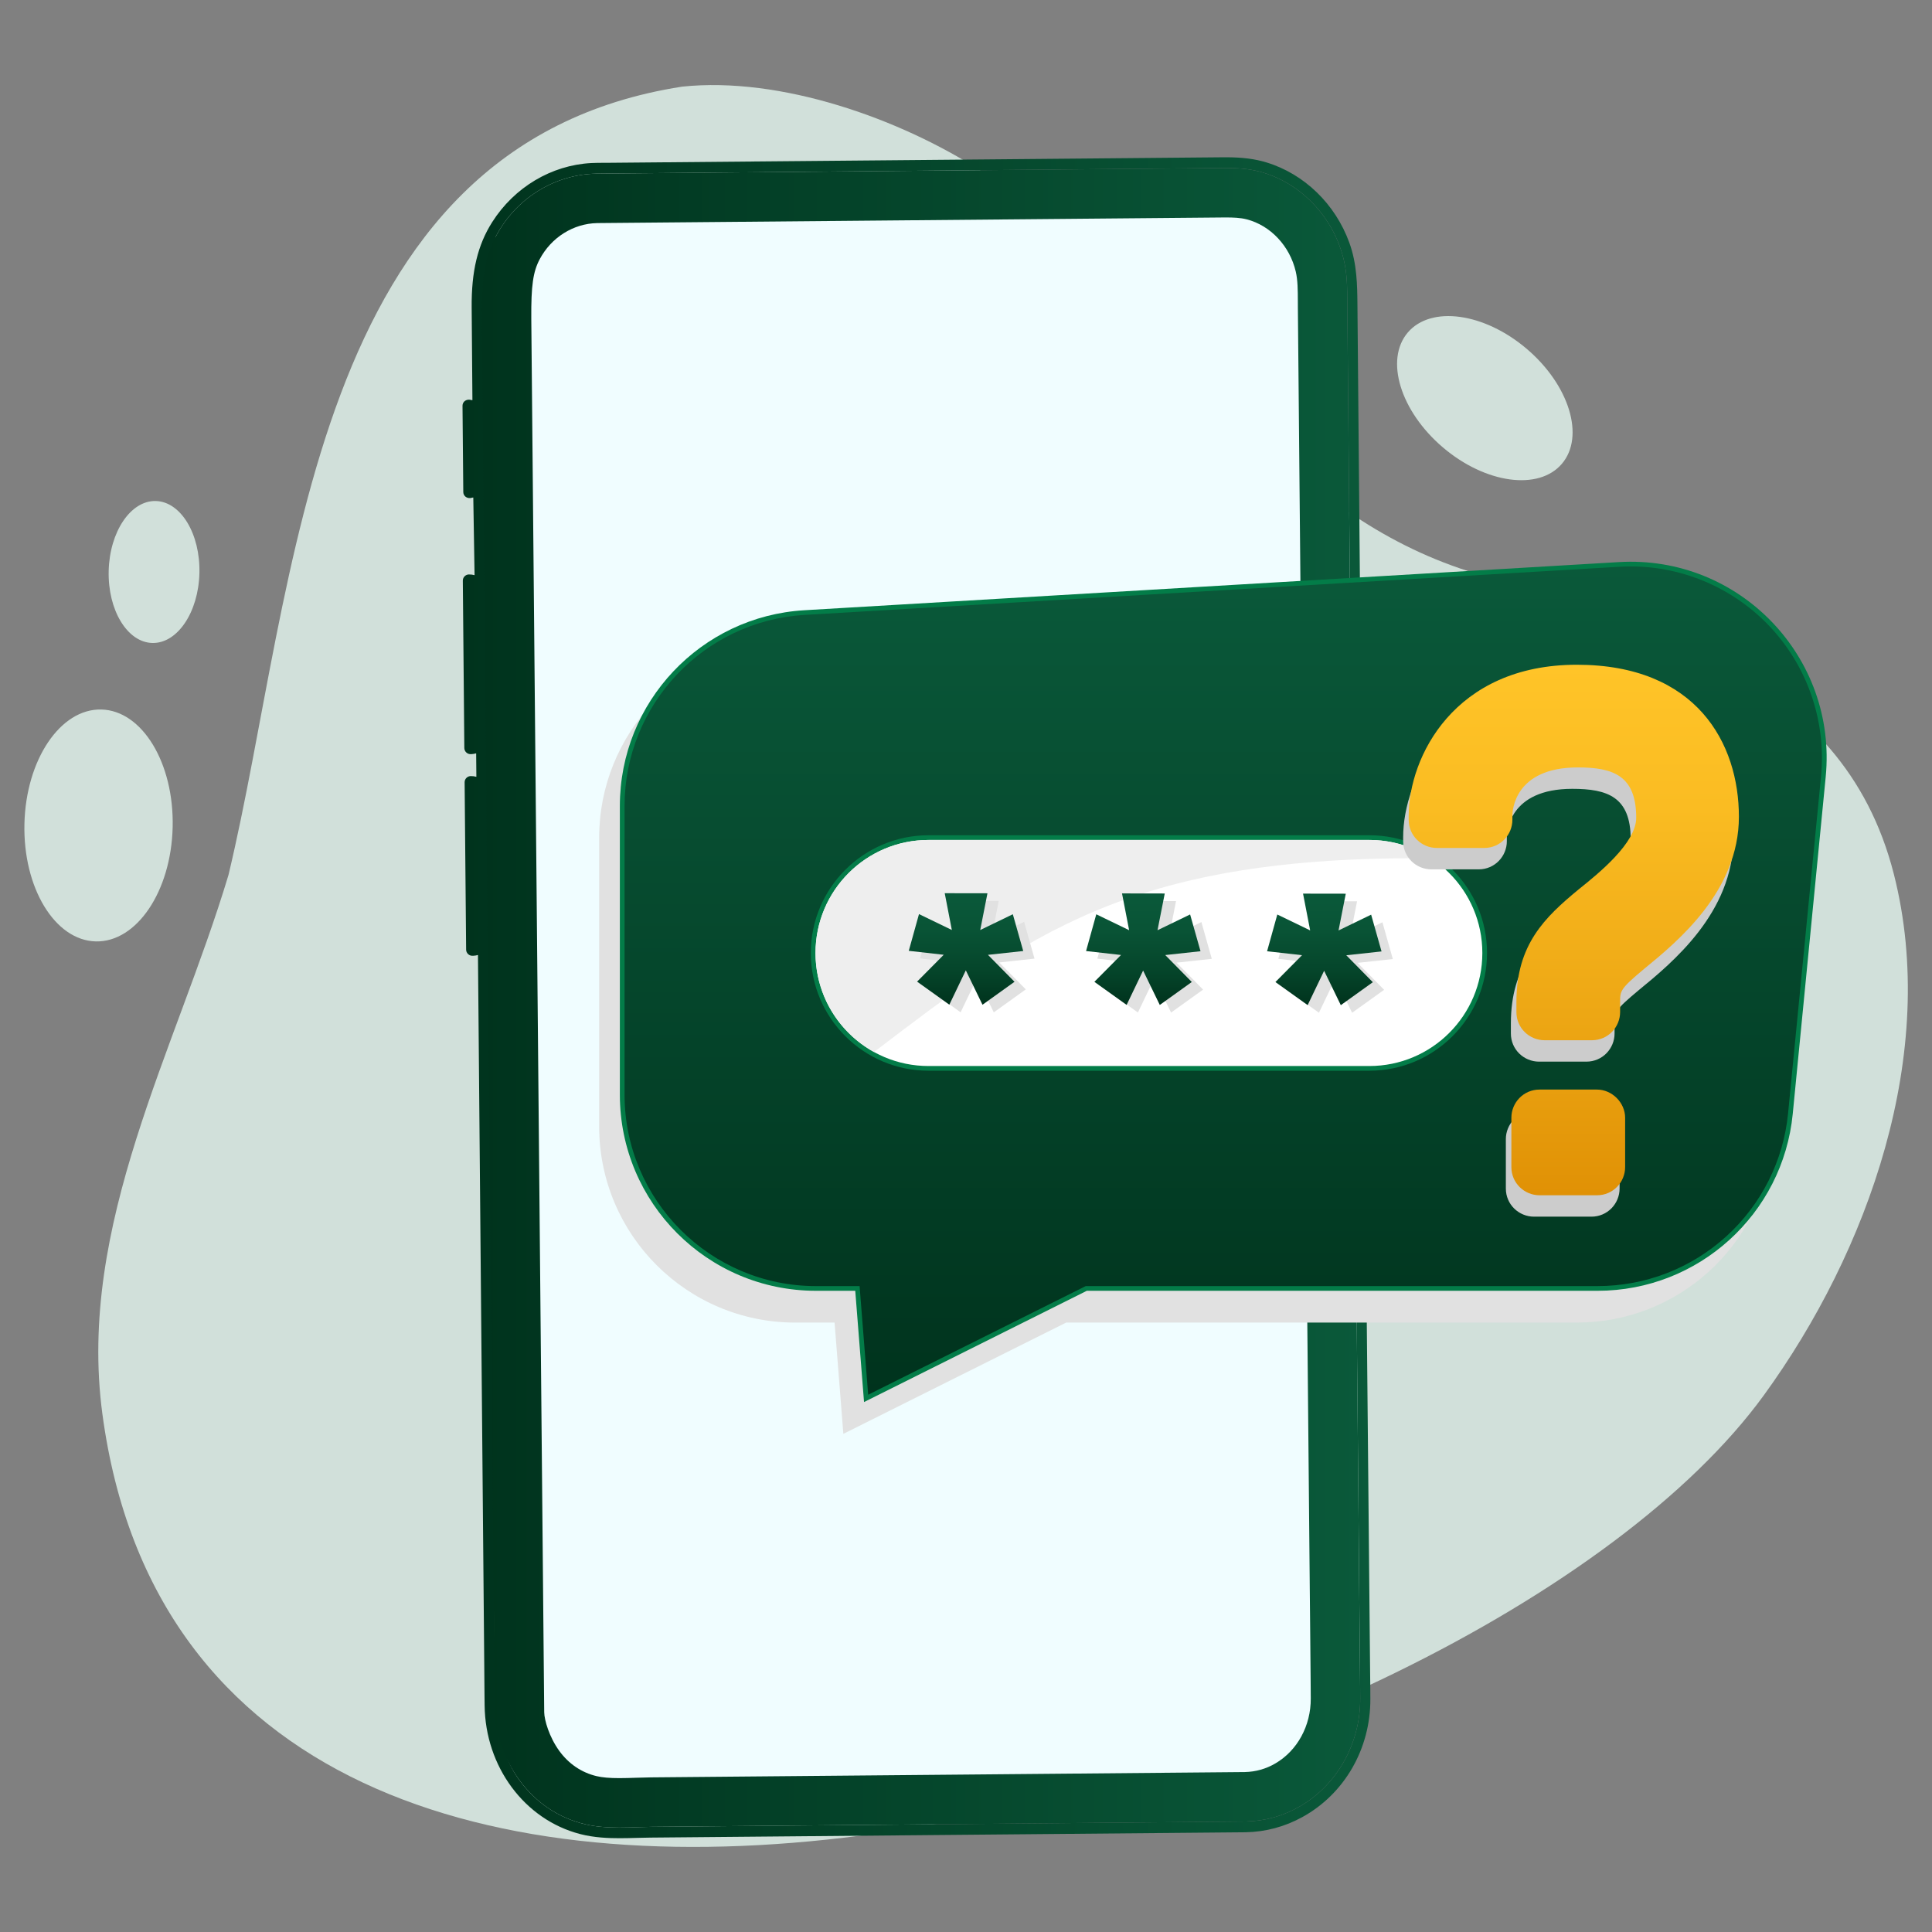 <svg version="1.1" xmlns="http://www.w3.org/2000/svg" xmlns:xlink="http://www.w3.org/1999/xlink" x="0px" y="0px"
	 viewBox="0 0 2000 2000" style="enable-background:new 0 0 2000 2000;" xml:space="preserve">
<rect x="0" y="0" width="2000" height="2000" fill="#808080" stroke="none"/>
<g id="Fogot_Password_V2">
	<g>
		<g>
			<path style="fill:#D1E0DA;" d="M1395.94,529.865c-141.913-97.212-229.159-255.21-379.471-352.357
				c-84.654-54.712-208.309-98.559-310.426-87.806C317.92,150.113,308.368,605.704,236.528,905.772
				c-54.513,181.456-156.71,362.049-130.573,557.687c103.345,773.482,1417.17,397.56,1720-19.14
				c108.234-148.932,181.495-354.377,134.618-539.169c-53.507-210.932-259.258-255.716-440.324-313.777
				C1473.699,576.446,1432.96,555.223,1395.94,529.865z"/>
			
				<ellipse transform="matrix(0.024 -1 1 0.024 -754.841 935.761)" style="fill:#D1E0DA;" cx="101.754" cy="854.411" rx="120.032" ry="76.721"/>
			
				<ellipse transform="matrix(0.024 -1 1 0.024 -436.435 737.193)" style="fill:#D1E0DA;" cx="159.276" cy="592.081" rx="73.479" ry="46.966"/>
			
				<ellipse transform="matrix(0.648 -0.761 0.761 0.648 227.56 1315.61)" style="fill:#D1E0DA;" cx="1537.607" cy="411.526" rx="67.007" ry="104.834"/>
		</g>
		<g>
			<g>
				<g>
					<linearGradient id="SVGID_1_" gradientUnits="userSpaceOnUse" x1="478.796" y1="1032.846" x2="1423.94" y2="1032.846">
						<stop  offset="0" style="stop-color:#00331D"/>
						<stop  offset="1" style="stop-color:#0A593A"/>
					</linearGradient>
					<path style="fill:url(#SVGID_1_);" d="M1421.543,670.609c-0.019-1.8-0.821-3.488-2.257-4.682
						c-1.278-1.063-2.957-1.52-4.617-1.483c-2.238,0.056-4.281,0.326-6.127,0.811c-0.103,0.028-0.196-0.047-0.196-0.149
						l-3.134-349.788c-0.177-19.725-0.382-42.08-8.394-64.108c-14.558-40.056-46.584-71.103-85.689-83.04
						c-12.143-3.703-25.125-5.363-42.099-5.363c-0.877,0-1.744,0.009-2.621,0.009l-636.204,5.708
						c-1.632,0.019-3.264,0.019-4.896,0.019c-4.299,0.009-8.738,0.009-13.28,0.242c-41.24,2.201-79.552,25.05-102.485,61.105
						c-15.053,23.689-21.609,51.005-21.273,88.58l0.774,95.659c0,0.103-0.093,0.177-0.196,0.149
						c-0.811-0.205-1.641-0.373-2.537-0.485c-0.457-0.065-0.923-0.065-1.39-0.028c-1.632,0.103-3.246,0.746-4.365,1.893
						c-1.147,1.166-1.772,2.751-1.763,4.458l0.802,89.224c0.019,1.856,0.774,3.516,2.136,4.691c1.296,1.11,3.031,1.669,4.84,1.567
						c0.214-0.009,0.438-0.037,0.662-0.065c0.821-0.121,1.669-0.289,2.518-0.532c0.093-0.019,0.196,0.047,0.196,0.149l1.315,80.065
						c0,0.102-0.103,0.177-0.196,0.149c-1.688-0.466-3.553-0.709-5.624-0.699c-1.632,0.009-3.171,0.634-4.309,1.744
						c-0.028,0.019-0.047,0.037-0.065,0.056l-0.252,0.252c-1.11,1.166-1.716,2.723-1.707,4.393l1.557,173.234
						c0.019,1.688,0.699,3.283,1.921,4.486c1.222,1.203,2.835,1.856,4.523,1.847c0.401-0.009,0.783-0.019,1.166-0.037
						c1.623-0.093,3.096-0.354,4.439-0.765c0.103-0.028,0.196,0.046,0.205,0.149l0.214,23.922c0,0.102-0.103,0.177-0.205,0.149
						c-1.679-0.476-3.544-0.718-5.614-0.699c-1.66,0.019-3.217,0.643-4.365,1.791c-0.056,0.047-0.112,0.103-0.177,0.177
						l-0.056,0.047c-1.129,1.175-1.744,2.742-1.735,4.43l1.557,173.225c0.019,1.697,0.699,3.283,1.921,4.486
						c1.222,1.203,2.826,1.865,4.523,1.847c0.41,0,0.802-0.019,1.194-0.037c1.66-0.093,3.115-0.345,4.411-0.727
						c0.102-0.028,0.196,0.047,0.196,0.149l6.519,735.468c0.037,3.525,0.056,7.041,0.084,10.566
						c0.028,3.413,0.056,6.827,0.084,10.25l0.093,10.277c0.028,3.329,0.056,6.687,0.112,9.998
						c0.662,63.539,41.306,118.331,98.848,133.243c14.698,3.815,29.555,4.3,40.858,4.3c6.099,0,12.18-0.159,18.056-0.327
						c4.775-0.131,9.289-0.252,13.784-0.289l616.358-5.531c20.648-0.429,40.308-5.689,58.438-15.63
						c43.703-23.912,70.739-70.767,70.562-122.21c0.009-3.852-0.028-7.694-0.056-11.546l-0.009-0.373
						c-0.028-3.413-0.056-6.799-0.112-10.137c-0.019-2.145-0.047-4.3-0.065-6.454c-0.028-2.135-0.047-4.271-0.065-6.398
						l-7.433-780.579c0-0.102,0.093-0.177,0.187-0.149c1.987,0.504,4.169,0.755,6.575,0.727c0.103,0,0.214,0,0.317-0.009
						c1.529-0.084,2.947-0.681,3.954-1.641l0.326-0.317c1.138-1.138,1.744-2.658,1.735-4.308L1421.543,670.609z M1346.029,1869.72
						c-17.263,10.1-36.26,15.453-56.405,15.882l-615.211,5.521c-4.57,0.037-9.27,0.187-14.502,0.364
						c-5.792,0.196-12.329,0.41-18.858,0.41c-14.139,0-25.339-1.091-35.244-3.432c-27.54-6.509-51.108-22.327-68.156-45.726
						c-16.162-22.177-25.209-50.193-25.47-125.521c0.184,24.523-11.432-1448.882,1.315-1472.88
						c20.723-39.011,60.499-63.754,103.81-64.575c3.339-0.065,6.65-0.084,9.97-0.103c1.632-0.009,3.236-0.019,4.831-0.037
						l633.434-5.68c1.231-0.01,2.462-0.019,3.684-0.019c10.072,0,22.019,0.429,34.292,3.609
						c42.854,11.126,77.277,47.237,87.694,91.993c3.395,14.446,3.451,28.65,3.497,42.378v0.205c0,2.042,0.009,4.076,0.028,6.109
						l12.283,1321.6c0.131,13.878,0.261,27.755,0.401,41.641l0.112,11.686c0.14,14.605,0.28,29.209,0.401,43.814
						c0.037,3.404,0.065,6.864,0.075,10.361c0.009,2.63,0.028,5.25,0.056,7.871l0.019,2.919
						C1408.328,1804.511,1384.555,1847.271,1346.029,1869.72z"/>
					
						<linearGradient id="SVGID_00000168826139279743097860000006950188058868711845_" gradientUnits="userSpaceOnUse" x1="498.79" y1="1032.911" x2="1408.087" y2="1032.911">
						<stop  offset="0" style="stop-color:#00331D"/>
						<stop  offset="1" style="stop-color:#0A593A"/>
					</linearGradient>
					<path style="fill:url(#SVGID_00000168826139279743097860000006950188058868711845_);" d="M1408.066,1755.194
						c-0.028-2.621-0.047-5.241-0.056-7.871c-0.009-3.497-0.037-6.957-0.075-10.361c-0.121-14.605-0.261-29.209-0.401-43.814
						l-0.112-11.686c-0.14-13.886-0.271-27.764-0.401-41.641l-12.283-1321.6c-0.019-2.033-0.028-4.066-0.028-6.109v-0.205
						c-0.047-13.728-0.102-27.932-3.497-42.378c-10.417-44.756-44.84-80.867-87.694-91.993c-12.273-3.18-24.22-3.609-34.292-3.609
						c-1.222,0-2.453,0.009-3.684,0.019l-633.434,5.68c-1.595,0.019-3.199,0.028-4.831,0.037c-3.32,0.019-6.631,0.037-9.97,0.103
						c-43.311,0.821-83.087,25.563-103.81,64.575c-12.562,23.651-14.959,47.675-14.689,85.791l13.374,1443.046
						c0.261,19.37,9.308,47.386,25.47,69.564c17.048,23.399,40.616,39.217,68.156,45.726c9.904,2.341,21.105,3.432,35.244,3.432
						c6.528,0,13.066-0.214,18.858-0.41c5.232-0.177,9.932-0.327,14.502-0.364l615.211-5.521
						c20.145-0.429,39.142-5.782,56.405-15.882c38.526-22.448,62.299-65.209,62.057-111.606L1408.066,1755.194z"/>
					<path style="fill:#F0FDFF;" d="M641.053,1840.714c-10.064,0-17.522-0.655-23.473-2.062
						c-15.473-3.656-28.806-12.663-38.552-26.046c-10.604-14.551-15.543-32.169-15.664-40.033L549.992,329.662
						c-0.229-33.974,1.806-48.316,8.715-61.331c12.002-22.594,34.831-36.927,59.576-37.397c3.06-0.054,6.168-0.072,9.283-0.089
						c1.694-0.009,638.438-5.718,638.438-5.718c1.055-0.009,2.145-0.017,3.223-0.017c7.184,0,14.753,0.239,21.433,1.973
						c24.65,6.395,44.553,27.612,50.704,54.051c2.082,8.859,2.119,19.092,2.164,30.942c0,2.229,0.009,4.426,0.028,6.612
						l12.289,1322.273c0.128,13.679,0.257,27.344,0.396,41.014l0.087,9.059c0.15,15.449,0.3,30.892,0.424,46.341
						c0.037,3.404,0.065,6.727,0.074,10.079c0.009,2.714,0.033,5.418,0.054,8.115l0.022,2.593
						c0.167,28.332-13.872,54.067-36.636,67.33c-9.701,5.677-20.328,8.676-31.62,8.939l-614.696,5.509
						c-5.127,0.05-10.166,0.209-15.754,0.396C652.849,1840.512,646.782,1840.714,641.053,1840.714z"/>
				</g>
				<path style="fill:#E1E1E1;" d="M1632.406,1369.135H1103.67l-230.635,115.18l-9.095-115.18h-40.686
					c-112.112,0-202.996-90.884-202.996-202.996V867.27c0-107.46,83.747-196.303,191.019-202.643l843.255-49.839
					c124.514-7.359,226.15,98.262,214.009,222.401l-34.103,348.708C1824.272,1289.86,1736.866,1369.135,1632.406,1369.135z"/>
				<path style="fill:#037C48;" d="M1653.823,1336.217h-528.736l-230.635,115.18l-9.096-115.18H844.67
					c-112.112,0-202.996-90.884-202.996-202.996V834.352c0-107.46,83.747-196.303,191.02-202.643l843.255-49.839
					c124.514-7.359,226.15,98.262,214.009,222.401l-34.103,348.708C1845.688,1256.942,1758.282,1336.217,1653.823,1336.217z"/>
				
					<linearGradient id="SVGID_00000044876029550684973430000007775391470127849611_" gradientUnits="userSpaceOnUse" x1="1266.296" y1="1443.827" x2="1266.296" y2="586.368">
					<stop  offset="0" style="stop-color:#00331D"/>
					<stop  offset="1" style="stop-color:#0A593A"/>
				</linearGradient>
				<path style="fill:url(#SVGID_00000044876029550684973430000007775391470127849611_);" d="M889.848,1331.356h-45.177
					c-109.253,0-198.135-88.883-198.135-198.135V834.351c0-104.731,81.897-191.611,186.445-197.79l843.255-49.839
					c3.978-0.235,8.006-0.355,11.97-0.355c55.607,0,109.012,23.719,146.52,65.076c37.456,41.298,55.824,96.829,50.394,152.354
					l-34.103,348.707c-4.799,49.078-27.558,94.35-64.085,127.478c-36.526,33.127-83.798,51.372-133.109,51.372H1123.94
					l-225.21,112.471L889.848,1331.356z"/>
				<g>
					<path style="fill:#037C48;" d="M961.229,1108.407c-67.201,0-121.873-54.673-121.873-121.875s54.672-121.875,121.873-121.875
						h456.276c67.201,0,121.875,54.673,121.875,121.875s-54.673,121.875-121.875,121.875H961.229z"/>
					<path style="fill:#FFFFFF;" d="M1417.506,1103.545H961.229c-64.625,0-117.013-52.389-117.013-117.013v0
						c0-64.625,52.389-117.013,117.013-117.013h456.276c64.625,0,117.013,52.389,117.013,117.013v0
						C1534.519,1051.157,1482.13,1103.545,1417.506,1103.545z"/>
					<path style="fill:#EEEEEE;" d="M1417.512,869.524c23.599,0,45.594,6.975,63.968,19.006c-3.378-0.073-8.288-0.121-15.239-0.121
						c-297.869,0-402.376,79.279-561.47,200.629c-36.091-19.929-60.541-58.354-60.541-102.514c0-32.3,13.076-61.562,34.269-82.731
						c21.169-21.193,50.406-34.269,82.731-34.269H1417.512z"/>
				</g>
				<path style="fill:#CCCCCC;" d="M1626.582,710.296c-127.139,0-174.035,95.875-174.035,156.318v4.168
					c0,16.674,13.548,29.179,29.179,29.179h48.98c16.674,0,29.179-13.548,29.179-29.179v-4.168c0-5.211,2.084-50.022,67.738-50.022
					c36.474,0,60.443,8.337,60.443,52.106c0,26.053-38.559,57.317-59.401,73.991c-35.432,29.179-64.612,57.317-64.612,116.718
					v10.421c0,16.674,13.548,29.179,29.179,29.179h48.98c16.674,0,29.18-13.548,29.18-29.179v-10.421
					c0-11.463,0-13.548,25.011-34.39c34.39-28.137,97.959-80.243,97.959-157.361
					C1794.364,791.581,1750.595,710.296,1626.582,710.296z M1647.424,1150.072h-59.401c-16.674,0-29.179,13.548-29.179,29.179
					v51.064c0,16.674,13.548,29.179,29.179,29.179h59.401c16.674,0,29.179-13.548,29.179-29.179v-51.064
					C1676.604,1163.619,1663.056,1150.072,1647.424,1150.072z"/>
				
					<linearGradient id="SVGID_00000142135865744163711690000008972742022741821580_" gradientUnits="userSpaceOnUse" x1="1629.187" y1="1237.341" x2="1629.187" y2="688.142">
					<stop  offset="0" style="stop-color:#E09105"/>
					<stop  offset="0.307" style="stop-color:#ECA513"/>
					<stop  offset="0.73" style="stop-color:#FABC22"/>
					<stop  offset="1" style="stop-color:#FFC428"/>
				</linearGradient>
				<path style="fill:url(#SVGID_00000142135865744163711690000008972742022741821580_);" d="M1632.314,688.142
					c-127.139,0-174.035,95.875-174.035,156.318v4.168c0,16.674,13.548,29.179,29.18,29.179h48.98
					c16.674,0,29.179-13.548,29.179-29.179v-4.168c0-5.211,2.084-50.022,67.738-50.022c36.474,0,60.443,8.337,60.443,52.106
					c0,26.053-38.559,57.317-59.401,73.991c-35.432,29.179-64.612,57.317-64.612,116.718v10.421
					c0,16.674,13.548,29.179,29.18,29.179h48.98c16.674,0,29.18-13.548,29.18-29.179v-10.421c0-11.463,0-13.548,25.011-34.39
					c34.39-28.137,97.959-80.243,97.959-157.361C1800.095,769.427,1756.326,688.142,1632.314,688.142z M1653.156,1127.918h-59.401
					c-16.674,0-29.179,13.548-29.179,29.179v51.064c0,16.674,13.548,29.179,29.179,29.179h59.401
					c16.674,0,29.179-13.548,29.179-29.179v-51.064C1682.335,1141.465,1668.788,1127.918,1653.156,1127.918z"/>
			</g>
			<g>
				<polygon style="fill:#E1E1E1;" points="994.419,1047.929 1011.49,1012.38 1028.758,1047.983 1061.897,1024.215 
					1034.408,996.329 1070.919,992.365 1060.152,954.296 1026.405,970.639 1033.89,932.599 989.651,932.529 997.016,970.593 
					963.012,954.143 952.433,992.178 988.622,996.257 961.045,1024.056 994.419,1047.929 				"/>
				<polygon style="fill:#E1E1E1;" points="1177.948,1048.144 1195.02,1012.594 1212.287,1048.198 1245.427,1024.43 
					1217.938,996.544 1254.449,992.579 1243.681,954.511 1209.935,970.854 1217.419,932.814 1173.181,932.744 1180.545,970.807 
					1146.541,954.357 1135.963,992.393 1172.152,996.471 1144.575,1024.27 1177.948,1048.144 				"/>
				<polygon style="fill:#E1E1E1;" points="1365.347,1048.359 1382.419,1012.809 1399.687,1048.413 1432.826,1024.645 
					1405.337,996.758 1441.848,992.794 1431.08,954.726 1397.334,971.069 1404.819,933.029 1360.58,932.959 1367.944,971.022 
					1333.941,954.572 1323.362,992.607 1359.551,996.686 1331.974,1024.485 1365.347,1048.359 				"/>
				
					<linearGradient id="SVGID_00000041265786495347228470000001241167435484131973_" gradientUnits="userSpaceOnUse" x1="1000" y1="1040.105" x2="1000" y2="924.651">
					<stop  offset="0" style="stop-color:#00331D"/>
					<stop  offset="0.324" style="stop-color:#05462B"/>
					<stop  offset="0.689" style="stop-color:#095436"/>
					<stop  offset="1" style="stop-color:#0A593A"/>
				</linearGradient>
				<polygon style="fill:url(#SVGID_00000041265786495347228470000001241167435484131973_);" points="982.743,1040.051 
					999.814,1004.501 1017.082,1040.105 1050.221,1016.336 1022.732,988.45 1059.243,984.486 1048.475,946.418 1014.729,962.761 
					1022.214,924.721 977.975,924.651 985.339,962.714 951.336,946.264 940.757,984.299 976.946,988.378 949.369,1016.177 
					982.743,1040.051 				"/>
				
					<linearGradient id="SVGID_00000120525656553523529730000006639644880846129327_" gradientUnits="userSpaceOnUse" x1="1183.53" y1="1040.32" x2="1183.53" y2="924.866">
					<stop  offset="0" style="stop-color:#00331D"/>
					<stop  offset="0.324" style="stop-color:#05462B"/>
					<stop  offset="0.689" style="stop-color:#095436"/>
					<stop  offset="1" style="stop-color:#0A593A"/>
				</linearGradient>
				<polygon style="fill:url(#SVGID_00000120525656553523529730000006639644880846129327_);" points="1166.272,1040.266 
					1183.343,1004.716 1200.611,1040.32 1233.751,1016.551 1206.261,988.665 1242.773,984.701 1232.005,946.633 1198.259,962.976 
					1205.743,924.936 1161.504,924.866 1168.869,962.929 1134.865,946.479 1124.287,984.514 1160.476,988.593 1132.899,1016.392 
					1166.272,1040.266 				"/>
				
					<linearGradient id="SVGID_00000047738450813929114660000002674067842691879320_" gradientUnits="userSpaceOnUse" x1="1370.929" y1="1040.535" x2="1370.929" y2="925.081">
					<stop  offset="0" style="stop-color:#00331D"/>
					<stop  offset="0.324" style="stop-color:#05462B"/>
					<stop  offset="0.689" style="stop-color:#095436"/>
					<stop  offset="1" style="stop-color:#0A593A"/>
				</linearGradient>
				<polygon style="fill:url(#SVGID_00000047738450813929114660000002674067842691879320_);" points="1353.671,1040.48 
					1370.742,1004.931 1388.01,1040.535 1421.15,1016.766 1393.661,988.88 1430.172,984.916 1419.404,946.847 1385.658,963.19 
					1393.143,925.151 1348.904,925.081 1356.268,963.144 1322.264,946.694 1311.686,984.729 1347.875,988.808 1320.298,1016.607 
					1353.671,1040.48 				"/>
			</g>
		</g>
	</g>
</g>
<g id="Layer_1">
</g>
</svg>
